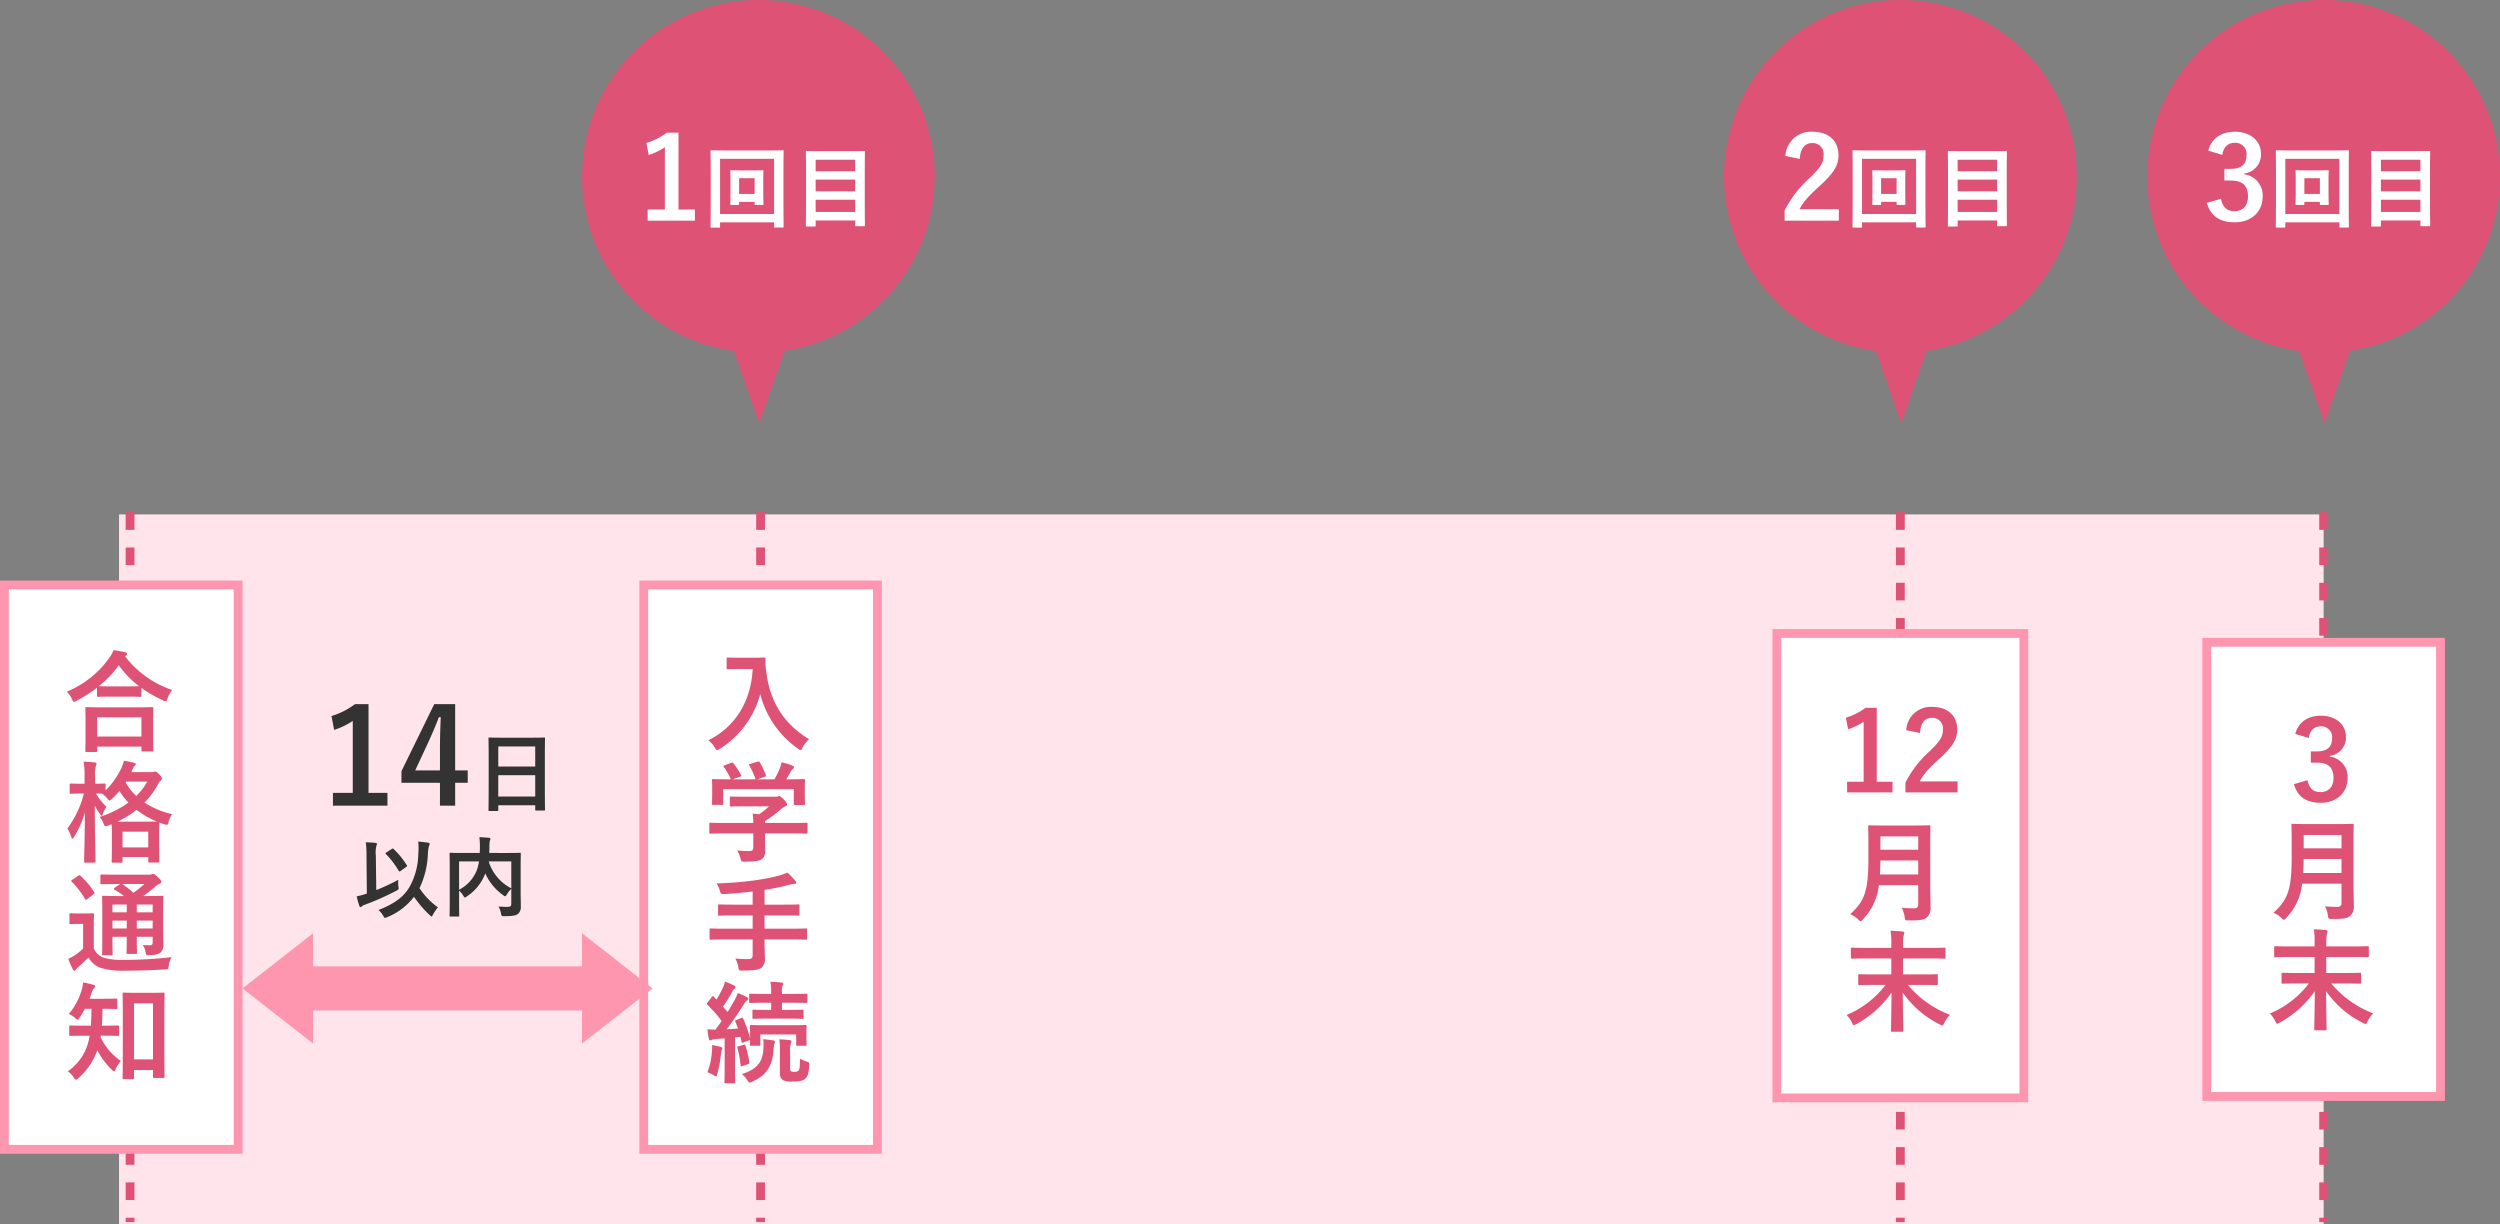 <svg xmlns="http://www.w3.org/2000/svg" width="567" height="277.672" viewBox="0 0 567 277.672">
  <rect x="0" y="0" width="567" height="277.672" fill="#808080" stroke="none"/>
  <g id="split-before-b" transform="translate(-175 -2534.328)">
    <path id="パス_31" data-name="パス 31" d="M0,0H500V161H0Z" transform="translate(202 2651)" fill="#ffe5eb"/>
    <path id="パス_48" data-name="パス 48" d="M40,0A40,40,0,1,1,0,40,40,40,0,0,1,40,0Z" transform="translate(307 2534.328)" fill="#de5375"/>
    <path id="パス_49" data-name="パス 49" d="M-18.115-19.916h-2.652a14.654,14.654,0,0,1-4.628,2.34l.52,2.73a14.581,14.581,0,0,0,3.666-1.768V-2.47h-3.9V.052H-14.4V-2.47h-3.718ZM1.109-9.28c0-1.22.04-1.78.04-1.9,0-.2-.02-.22-.22-.22-.12,0-.62.04-2.16.04h-2.74c-1.54,0-2.04-.04-2.18-.04-.2,0-.22.02-.22.22,0,.12.04.68.04,2v2.7c0,1.92-.04,2.6-.04,2.74,0,.2.02.22.22.22h1.56c.2,0,.22-.02.22-.22v-.48h3.52v.48c0,.2.02.22.24.22H.929c.2,0,.22-.02.22-.22,0-.14-.04-.82-.04-2.74Zm-1.96-.3v3.56h-3.52V-9.58Zm-7.84,10H3.569v.96c0,.2.02.22.22.22h1.72c.2,0,.22-.02.22-.22,0-.12-.04-1.46-.04-7.64v-4.62c0-3.3.04-4.68.04-4.82,0-.2-.02-.22-.22-.22-.14,0-.8.04-2.68.04H-7.951c-1.88,0-2.54-.04-2.68-.04-.2,0-.22.02-.22.22,0,.14.04,1.52.04,5.5v3.94c0,6.18-.04,7.52-.04,7.66,0,.2.02.22.22.22h1.72c.2,0,.22-.02.22-.22Zm12.26-14.4V-1.46H-8.691V-13.98Zm9.18,15.36c.22,0,.24-.02.24-.22V0h8.96V1.08c0,.2.02.22.22.22h1.78c.2,0,.22-.02.22-.22,0-.12-.04-1.38-.04-7.36v-4.54c0-3.3.04-4.6.04-4.72,0-.2-.02-.22-.22-.22-.14,0-.84.04-2.78.04h-7.4c-1.94,0-2.64-.04-2.78-.04-.2,0-.22.02-.22.22,0,.14.04,1.44.04,5.38v3.92c0,5.98-.04,7.26-.04,7.4,0,.2.02.22.22.22Zm.24-3.32V-4.7h8.96v2.76Zm0-4.66V-9.26h8.96V-6.6Zm0-7.18h8.96v2.62h-8.96Z" transform="translate(347 2584.328)" fill="#fff"/>
    <path id="パス_50" data-name="パス 50" d="M11.2,0,22.4,32H0Z" transform="translate(358.4 2630.328) rotate(180)" fill="#de5375"/>
    <path id="パス_51" data-name="パス 51" d="M40,0A40,40,0,1,1,0,40,40,40,0,0,1,40,0Z" transform="translate(662 2534.328)" fill="#de5375"/>
    <path id="パス_52" data-name="パス 52" d="M-22.977-14.872c.26-1.872,1.378-2.73,2.756-2.73a2.517,2.517,0,0,1,2.73,2.782c0,2-1.04,3.12-3.64,3.12h-1.378v2.652H-21c2.782,0,3.848,1.326,3.848,3.588,0,2.106-1.17,3.354-3.042,3.354-1.716,0-2.652-.806-3.094-2.808l-3.2.936C-25.6-.91-23.445.416-20.169.416c3.8,0,6.344-2.392,6.344-5.9a4.827,4.827,0,0,0-4.186-4.992v-.182a4.313,4.313,0,0,0,3.8-4.472c0-2.886-2.34-4.992-5.954-4.992-3.016,0-5.252,1.482-6.006,4.29ZM1.109-9.28c0-1.22.04-1.78.04-1.9,0-.2-.02-.22-.22-.22-.12,0-.62.04-2.16.04h-2.74c-1.54,0-2.04-.04-2.18-.04-.2,0-.22.02-.22.22,0,.12.04.68.04,2v2.7c0,1.92-.04,2.6-.04,2.74,0,.2.02.22.22.22h1.56c.2,0,.22-.02.22-.22v-.48h3.52v.48c0,.2.02.22.24.22H.929c.2,0,.22-.02.22-.22,0-.14-.04-.82-.04-2.74Zm-1.96-.3v3.56h-3.52V-9.58Zm-7.84,10H3.569v.96c0,.2.02.22.22.22h1.72c.2,0,.22-.02.22-.22,0-.12-.04-1.46-.04-7.64v-4.62c0-3.3.04-4.68.04-4.82,0-.2-.02-.22-.22-.22-.14,0-.8.04-2.68.04H-7.951c-1.88,0-2.54-.04-2.68-.04-.2,0-.22.02-.22.22,0,.14.04,1.52.04,5.5v3.94c0,6.18-.04,7.52-.04,7.66,0,.2.02.22.22.22h1.72c.2,0,.22-.02.22-.22Zm12.26-14.4V-1.46H-8.691V-13.98Zm9.18,15.36c.22,0,.24-.02.24-.22V0h8.96V1.08c0,.2.02.22.22.22h1.78c.2,0,.22-.02.22-.22,0-.12-.04-1.38-.04-7.36v-4.54c0-3.3.04-4.6.04-4.72,0-.2-.02-.22-.22-.22-.14,0-.84.04-2.78.04h-7.4c-1.94,0-2.64-.04-2.78-.04-.2,0-.22.02-.22.22,0,.14.04,1.44.04,5.38v3.92c0,5.98-.04,7.26-.04,7.4,0,.2.02.22.22.22Zm.24-3.32V-4.7h8.96v2.76Zm0-4.66V-9.26h8.96V-6.6Zm0-7.18h8.96v2.62h-8.96Z" transform="translate(702 2584.328)" fill="#fff"/>
    <path id="パス_53" data-name="パス 53" d="M11.2,0,22.4,32H0Z" transform="translate(713.4 2630.328) rotate(180)" fill="#de5375"/>
    <path id="パス_54" data-name="パス 54" d="M40,0A40,40,0,1,1,0,40,40,40,0,0,1,40,0Z" transform="translate(566 2534.328)" fill="#de5375"/>
    <path id="パス_55" data-name="パス 55" d="M-22.821-13.962c.156-2.366,1.17-3.588,2.808-3.588a2.476,2.476,0,0,1,2.6,2.756c0,1.638-.572,2.678-3.172,5.174a25.108,25.108,0,0,0-5.668,7.358V.052h12.3v-2.6h-8.918c.806-1.612,2.106-3.068,4.836-5.512,3.042-2.834,4-4.5,4-6.708,0-3.432-2.366-5.356-5.928-5.356a5.812,5.812,0,0,0-6.11,5.486ZM1.109-9.28c0-1.22.04-1.78.04-1.9,0-.2-.02-.22-.22-.22-.12,0-.62.04-2.16.04h-2.74c-1.54,0-2.04-.04-2.18-.04-.2,0-.22.02-.22.22,0,.12.04.68.04,2v2.7c0,1.92-.04,2.6-.04,2.74,0,.2.02.22.22.22h1.56c.2,0,.22-.02.22-.22v-.48h3.52v.48c0,.2.02.22.24.22H.929c.2,0,.22-.02.22-.22,0-.14-.04-.82-.04-2.74Zm-1.96-.3v3.56h-3.52V-9.58Zm-7.84,10H3.569v.96c0,.2.02.22.22.22h1.72c.2,0,.22-.02.22-.22,0-.12-.04-1.46-.04-7.64v-4.62c0-3.3.04-4.68.04-4.82,0-.2-.02-.22-.22-.22-.14,0-.8.04-2.68.04H-7.951c-1.88,0-2.54-.04-2.68-.04-.2,0-.22.02-.22.22,0,.14.04,1.52.04,5.5v3.94c0,6.18-.04,7.52-.04,7.66,0,.2.02.22.22.22h1.72c.2,0,.22-.02.22-.22Zm12.26-14.4V-1.46H-8.691V-13.98Zm9.18,15.36c.22,0,.24-.02.24-.22V0h8.96V1.08c0,.2.02.22.22.22h1.78c.2,0,.22-.02.22-.22,0-.12-.04-1.38-.04-7.36v-4.54c0-3.3.04-4.6.04-4.72,0-.2-.02-.22-.22-.22-.14,0-.84.04-2.78.04h-7.4c-1.94,0-2.64-.04-2.78-.04-.2,0-.22.02-.22.22,0,.14.04,1.44.04,5.38v3.92c0,5.98-.04,7.26-.04,7.4,0,.2.02.22.22.22Zm.24-3.32V-4.7h8.96v2.76Zm0-4.66V-9.26h8.96V-6.6Zm0-7.18h8.96v2.62h-8.96Z" transform="translate(606 2584.328)" fill="#fff"/>
    <path id="パス_56" data-name="パス 56" d="M11.2,0,22.4,32H0Z" transform="translate(617.4 2630.328) rotate(180)" fill="#de5375"/>
    <path id="パス_41" data-name="パス 41" d="M0,0V161" transform="translate(347.5 2650.5)" fill="none" stroke="#de5375" stroke-width="2" stroke-dasharray="4 4"/>
    <path id="パス_57" data-name="パス 57" d="M0,0V161" transform="translate(204.5 2650.5)" fill="none" stroke="#de5375" stroke-width="2" stroke-dasharray="4 4"/>
    <path id="パス_32" data-name="パス 32" d="M0,0V161" transform="translate(702 2650.5)" fill="none" stroke="#de5375" stroke-width="2" stroke-dasharray="4 4"/>
    <path id="パス_35" data-name="パス 35" d="M0,0V161" transform="translate(606 2650.5)" fill="none" stroke="#de5375" stroke-width="2" stroke-dasharray="4 4"/>
    <g id="パス_39" data-name="パス 39" transform="translate(320 2666)" fill="#fff">
      <path d="M 54 129 L 1 129 L 1 1 L 54 1 L 54 129 Z" stroke="none"/>
      <path d="M 2 2 L 2 128 L 53 128 L 53 2 L 2 2 M 0 0 L 55 0 L 55 130 L 0 130 L 0 0 Z" stroke="none" fill="#ff96af"/>
    </g>
    <path id="パス_40" data-name="パス 40" d="M4.6,2.5c-1.8,0-2.35-.05-2.5-.05-.275,0-.3.025-.3.275v2.1c0,.25.025.275.3.275.15,0,.7-.05,2.5-.05H7.7C7.375,12.2,3.85,18.175-2.35,21.225a5.983,5.983,0,0,1,1.475,1.65c.25.4.35.6.525.6.125,0,.275-.125.575-.3a21.037,21.037,0,0,0,9.2-12.45A21.491,21.491,0,0,0,18,23.125c.275.2.45.325.575.325.15,0,.25-.175.45-.575a7.369,7.369,0,0,1,1.475-1.9c-5.875-3.55-8.95-8.7-9.725-15.45a13.965,13.965,0,0,1-.15-2.775c0-.25-.1-.3-.325-.3-.15,0-.7.05-2.5.05ZM7.85,42.35v3.125c0,.7-.275.875-.975.875A24.322,24.322,0,0,1,4.2,46.2a7.54,7.54,0,0,1,.75,1.825c.2.75.2.725.975.725,2.4,0,3.175-.15,3.825-.55.6-.425.8-.975.8-2.05,0-.65-.05-1.575-.05-2.175V42.35h6.25c2.225,0,2.975.05,3.125.05.25,0,.275-.025.275-.275V40.2c0-.25-.025-.275-.275-.275-.15,0-.9.05-3.125.05H10.5v-.4a29.615,29.615,0,0,0,3.5-2.6,5.982,5.982,0,0,1,1.2-.825.4.4,0,0,0,.3-.4c0-.225-.2-.55-.7-1.075-.625-.6-.875-.8-1.075-.8a.815.815,0,0,0-.325.1,1.568,1.568,0,0,1-.6.05H6.025c-2.3,0-3.1-.05-3.225-.05-.25,0-.275.025-.275.275V36c0,.225.025.25.275.25.125,0,.925-.05,3.225-.05h5.4A15.645,15.645,0,0,1,9.15,38L7.7,37.85a18.075,18.075,0,0,1,.15,2.125H1.275c-2.225,0-2.975-.05-3.125-.05-.25,0-.275.025-.275.275v1.925c0,.25.025.275.275.275.15,0,.9-.05,3.125-.05ZM1.325,26.9c-.3.1-.325.15-.175.375a14.508,14.508,0,0,1,1.6,2.8H2.075c-2.325,0-3.15-.05-3.3-.05-.275,0-.3.025-.3.275,0,.175.05.625.05,1.55v.925c0,2.25-.05,2.65-.05,2.825,0,.25.025.275.3.275H.75c.25,0,.275-.025.275-.275V32.3h16v3.3c0,.275.025.3.275.3h1.975c.275,0,.3-.025.3-.3,0-.15-.05-.55-.05-2.8V31.65c0-.725.05-1.2.05-1.35,0-.25-.025-.275-.3-.275-.15,0-.975.05-3.3.05h-.65c.375-.6.675-1.125,1.025-1.775a1.882,1.882,0,0,1,.475-.575.471.471,0,0,0,.25-.375c0-.15-.125-.275-.35-.375a12.559,12.559,0,0,0-2.475-.75,8.28,8.28,0,0,1-.375,1.325,19.758,19.758,0,0,1-1.225,2.525H8.8l1.625-.575c.35-.125.35-.15.275-.375a19.517,19.517,0,0,0-1.375-2.9c-.125-.2-.2-.25-.5-.15l-1.65.5c-.3.1-.375.125-.225.375a19.336,19.336,0,0,1,1.425,3.125h-5.2l1.65-.6c.35-.125.35-.15.225-.4a18.8,18.8,0,0,0-1.675-2.6c-.15-.2-.225-.25-.55-.125ZM7.7,66.4v3.525c0,.625-.2.925-1.05.925a20.842,20.842,0,0,1-2.875-.15,6.53,6.53,0,0,1,.675,1.975c.15.8.2.8.95.775,2.55,0,3.7-.175,4.275-.625a2.428,2.428,0,0,0,.8-2.2c0-1.075-.075-2.225-.075-3.4V66.4h6.225c2.225,0,3,.05,3.15.05.25,0,.275-.025.275-.275v-2c0-.25-.025-.275-.275-.275-.15,0-.925.05-3.15.05H10.4v-3h4.25c2.425,0,3.25.05,3.4.05.25,0,.275-.025.275-.3v-2c0-.225-.025-.25-.275-.25-.15,0-.975.05-3.4.05H10.4V55.15A48.681,48.681,0,0,0,15.975,54a5.427,5.427,0,0,1,1.175-.2c.275,0,.425-.125.425-.25a.655.655,0,0,0-.225-.475,15.094,15.094,0,0,0-1.775-1.85A15.227,15.227,0,0,1,13.35,52,47.059,47.059,0,0,1,7.9,53.025a75.1,75.1,0,0,1-8.375.65,7.7,7.7,0,0,1,.75,1.7c.225.75.225.75,1.025.725,2.2-.15,4.3-.325,6.4-.575V58.5H3.55c-2.45,0-3.275-.05-3.425-.05-.25,0-.275.025-.275.25v2c0,.275.025.3.275.3.15,0,.975-.05,3.425-.05H7.7v3H1.35c-2.225,0-3-.05-3.15-.05-.25,0-.275.025-.275.275v2c0,.25.025.275.275.275.15,0,.925-.05,3.15-.05ZM1.35,88.825v6.65c0,2.3-.05,3.125-.05,3.275,0,.25.025.275.275.275h1.9c.25,0,.275-.025.275-.275,0-.125-.05-.975-.05-3.275V88.6c.4-.025.8-.075,1.225-.125l.25,1.1c.025.3.075.3.425.175l1.225-.45a.559.559,0,0,0,.3-.175c-.025.775-.05.975-.05,1.1,0,.25.025.275.3.275h1.8c.25,0,.275-.025.275-.275V87.95h8.125v2.275c0,.25,0,.275.275.275h1.825c.25,0,.275-.025.275-.275,0-.15-.05-.45-.05-2.275v-.875c0-.525.05-.85.05-1,0-.25-.025-.275-.275-.275-.175,0-.975.05-3.275.05H10.6c-2.275,0-3.075-.05-3.225-.05-.275,0-.3.15-.3.4,0,.125.05.475.05,1.15v1.5A27.76,27.76,0,0,0,5.55,84.325c-.1-.225-.2-.225-.375-.15l-1.15.475c-.3.125-.35.2-.25.425a16.088,16.088,0,0,1,.6,1.525q-1.312.113-2.55.15C3,85.2,4.35,83.275,5.65,81.2a3.265,3.265,0,0,1,.775-.975c.2-.125.275-.225.275-.4,0-.15-.075-.225-.3-.35a17.386,17.386,0,0,0-2.075-.925,11.162,11.162,0,0,1-.7,1.575c-.525.925-1.05,1.825-1.6,2.725L.975,81.625a33.571,33.571,0,0,0,2.15-3.45,1.36,1.36,0,0,1,.475-.6.385.385,0,0,0,.225-.325c0-.15-.1-.275-.325-.4a17.836,17.836,0,0,0-2.075-.9,6.909,6.909,0,0,1-.45,1.325A26.291,26.291,0,0,1-.5,80.025l-.625-.65c-.175-.2-.25-.175-.45.075L-2.5,80.675c-.1.15-.175.225-.175.325a.338.338,0,0,0,.125.225A28.058,28.058,0,0,1,.675,84.9Q0,85.875-.75,86.85a15.315,15.315,0,0,1-1.8-.1c.075.8.175,1.475.3,2.125.05.25.125.4.3.4a.706.706,0,0,0,.375-.1,2.582,2.582,0,0,1,.95-.2ZM15.9,84.35c2.175,0,2.925.05,3.075.05.25,0,.275-.025.275-.275V82.6c0-.25-.025-.275-.275-.275-.15,0-.9.05-3.075.05H14.35V80.75H16.6c2.3,0,3.1.05,3.25.05.25,0,.275-.025.275-.275V78.95c0-.225-.025-.25-.275-.25-.15,0-.95.05-3.25.05H14.35v-.425a3.647,3.647,0,0,1,.125-1.4.864.864,0,0,0,.175-.5c0-.1-.15-.225-.4-.25-.875-.1-1.6-.15-2.525-.175a12.255,12.255,0,0,1,.175,2.575v.175H10.425c-2.325,0-3.1-.05-3.25-.05-.25,0-.275.025-.275.25v1.575c0,.25.025.275.275.275.15,0,.925-.05,3.25-.05H11.9v1.625h-.925c-2.2,0-2.925-.05-3.075-.05-.225,0-.25.025-.25.275v1.525c0,.25.025.275.25.275.15,0,.875-.05,3.075-.05Zm.3,7.6a5.453,5.453,0,0,1,.125-1.875A1.373,1.373,0,0,0,16.5,89.5c0-.15-.15-.25-.425-.275-.8-.1-1.5-.15-2.325-.175a17.373,17.373,0,0,1,.125,2.525V96.5c0,1.05.25,1.5.7,1.775a4.021,4.021,0,0,0,2.125.35c1.775,0,2.45-.225,2.975-.675.5-.475.75-1.15.85-3,.025-.65.05-.675-.625-.875a6.924,6.924,0,0,1-1.45-.65c-.025,1.825-.1,2.375-.3,2.65a1.187,1.187,0,0,1-.975.35,1.434,1.434,0,0,1-.8-.15c-.15-.1-.175-.275-.175-.65ZM5.25,96.925A4.991,4.991,0,0,1,6.475,98.3c.25.375.35.55.55.55a1.719,1.719,0,0,0,.575-.2c3.575-1.575,4.6-3.95,4.85-7.25a7.923,7.923,0,0,1,.175-1.3,1.247,1.247,0,0,0,.125-.525c0-.175-.15-.25-.45-.3-.675-.1-1.4-.175-2.175-.275a19.506,19.506,0,0,1,.025,2.075C10.025,93.775,9.1,95.725,5.25,96.925ZM-2.575,96.5a8.541,8.541,0,0,1,1.375.65,1.553,1.553,0,0,0,.575.3c.15,0,.2-.2.325-.6a29.49,29.49,0,0,0,.825-4.5,3.24,3.24,0,0,1,.2-.925A.565.565,0,0,0,.85,91.05c0-.1-.125-.2-.425-.3a16.974,16.974,0,0,0-1.925-.4,11.171,11.171,0,0,1-.05,1.6A14.654,14.654,0,0,1-2.575,96.5ZM4.5,90.625c-.3.075-.325.15-.25.4a25.55,25.55,0,0,1,.725,3.9c.025.275.075.3.425.175l1.25-.425c.35-.125.325-.2.3-.45a27.67,27.67,0,0,0-.875-3.75c-.075-.25-.125-.25-.425-.175Z" transform="translate(338 2681)" fill="#de5375"/>
    <g id="パス_36" data-name="パス 36" transform="translate(577 2677)" fill="#fff">
      <path d="M 57 106.328 L 1 106.328 L 1 1 L 57 1 L 57 106.328 Z" stroke="none"/>
      <path d="M 2 2 L 2 105.328 L 56 105.328 L 56 2 L 2 2 M 0 0 L 58 0 L 58 107.328 L 0 107.328 L 0 0 Z" stroke="none" fill="#ff96af"/>
    </g>
    <path id="パス_37" data-name="パス 37" d="M16.275,30.875c0-2.125.05-3.25.05-3.4,0-.275-.025-.3-.275-.3-.175,0-.975.05-3.3.05H5.8c-2.325,0-3.15-.05-3.325-.05-.25,0-.275.025-.275.3,0,.15.05,1.275.05,3.4V34.55c0,7.6-.825,9.725-4.125,12.8a5.723,5.723,0,0,1,1.8,1.175c.275.275.425.4.575.4s.275-.15.525-.425a13.07,13.07,0,0,0,3.6-7.75H13.55v4.375a.78.78,0,0,1-.875.875,28.4,28.4,0,0,1-2.85-.125,6.915,6.915,0,0,1,.65,2.1c.1.8.15.775.925.775,2.65,0,3.5-.125,4.15-.725a2.829,2.829,0,0,0,.8-2.325c0-1.375-.075-3.275-.075-5Zm-11.4,7.45c.05-.95.075-2,.1-3.175H13.55v3.175ZM13.55,29.7v3.025H4.975V29.7ZM6.15,63.375A21.513,21.513,0,0,1-2.7,70.2a6.307,6.307,0,0,1,1.225,1.725c.2.425.275.575.45.575a1.814,1.814,0,0,0,.575-.25A23.307,23.307,0,0,0,7.5,65.125c-.025,3.85-.125,7.9-.125,8.6,0,.25.025.275.275.275H9.9c.25,0,.275-.025.275-.275,0-.75-.1-4.65-.125-8.6a22.258,22.258,0,0,0,8.375,7.2,1.608,1.608,0,0,0,.575.25c.175,0,.275-.175.475-.6a6.693,6.693,0,0,1,1.275-1.8,23.519,23.519,0,0,1-9.55-6.8h3.1c2.45,0,3.3.05,3.425.05.25,0,.275-.025.275-.275V61.225c0-.25-.025-.275-.275-.275-.125,0-.975.05-3.425.05H10.1V57.375h6.15c2.275,0,3.075.05,3.225.05.25,0,.275-.025.275-.275V55.2c0-.25-.025-.275-.275-.275-.15,0-.95.05-3.225.05H10.1v-.95a8.157,8.157,0,0,1,.15-1.825,4.951,4.951,0,0,0,.15-.65c0-.15-.125-.25-.375-.275-.875-.1-1.85-.15-2.75-.175a16.632,16.632,0,0,1,.175,2.975v.9H1.775c-2.275,0-3.075-.05-3.225-.05-.25,0-.275.025-.275.275v1.95c0,.25.025.275.275.275.15,0,.95-.05,3.225-.05H7.45V61H3.65c-2.425,0-3.275-.05-3.4-.05-.275,0-.3.025-.3.275V63.15c0,.25.025.275.3.275.125,0,.975-.05,3.4-.05Z" transform="translate(596.5 2694.329)" fill="#de5375"/>
    <path id="パス_38" data-name="パス 38" d="M-5.35-19.15H-7.9a14.09,14.09,0,0,1-4.45,2.25l.5,2.625a14.02,14.02,0,0,0,3.525-1.7v13.6h-3.75V.05h10.3V-2.375H-5.35Zm9.8,5.725c.15-2.275,1.125-3.45,2.7-3.45a2.381,2.381,0,0,1,2.5,2.65c0,1.575-.55,2.575-3.05,4.975A24.143,24.143,0,0,0,1.15-2.175V.05H12.975v-2.5H4.4C5.175-4,6.425-5.4,9.05-7.75c2.925-2.725,3.85-4.325,3.85-6.45,0-3.3-2.275-5.15-5.7-5.15a5.588,5.588,0,0,0-5.875,5.275Z" transform="translate(606 2714)" fill="#de5375"/>
    <g id="パス_33" data-name="パス 33" transform="translate(674.5 2679)" fill="#fff">
      <path d="M 54 104 L 1 104 L 1 1 L 54 1 L 54 104 Z" stroke="none"/>
      <path d="M 2 2 L 2 103 L 53 103 L 53 2 L 2 2 M 0 0 L 55 0 L 55 105 L 0 105 L 0 0 Z" stroke="none" fill="#ff96af"/>
    </g>
    <path id="パス_34" data-name="パス 34" d="M6.138,7.7c.25-1.8,1.325-2.625,2.65-2.625A2.421,2.421,0,0,1,11.413,7.75c0,1.925-1,3-3.5,3H6.588V13.3h1.45c2.675,0,3.7,1.275,3.7,3.45,0,2.025-1.125,3.225-2.925,3.225-1.65,0-2.55-.775-2.975-2.7l-3.075.9c.85,2.95,2.925,4.225,6.075,4.225,3.65,0,6.1-2.3,6.1-5.675a4.642,4.642,0,0,0-4.025-4.8V11.75a4.147,4.147,0,0,0,3.65-4.3c0-2.775-2.25-4.8-5.725-4.8-2.9,0-5.05,1.425-5.775,4.125ZM16.275,30.875c0-2.125.05-3.25.05-3.4,0-.275-.025-.3-.275-.3-.175,0-.975.05-3.3.05H5.8c-2.325,0-3.15-.05-3.325-.05-.25,0-.275.025-.275.3,0,.15.05,1.275.05,3.4V34.55c0,7.6-.825,9.725-4.125,12.8a5.723,5.723,0,0,1,1.8,1.175c.275.275.425.4.575.4s.275-.15.525-.425a13.07,13.07,0,0,0,3.6-7.75H13.55v4.375a.78.78,0,0,1-.875.875,28.4,28.4,0,0,1-2.85-.125,6.915,6.915,0,0,1,.65,2.1c.1.8.15.775.925.775,2.65,0,3.5-.125,4.15-.725a2.829,2.829,0,0,0,.8-2.325c0-1.375-.075-3.275-.075-5Zm-11.4,7.45c.05-.95.075-2,.1-3.175H13.55v3.175ZM13.55,29.7v3.025H4.975V29.7ZM6.15,63.375A21.513,21.513,0,0,1-2.7,70.2a6.307,6.307,0,0,1,1.225,1.725c.2.425.275.575.45.575a1.814,1.814,0,0,0,.575-.25A23.307,23.307,0,0,0,7.5,65.125c-.025,3.85-.125,7.9-.125,8.6,0,.25.025.275.275.275H9.9c.25,0,.275-.025.275-.275,0-.75-.1-4.65-.125-8.6a22.258,22.258,0,0,0,8.375,7.2,1.608,1.608,0,0,0,.575.25c.175,0,.275-.175.475-.6a6.693,6.693,0,0,1,1.275-1.8,23.519,23.519,0,0,1-9.55-6.8h3.1c2.45,0,3.3.05,3.425.05.25,0,.275-.025.275-.275V61.225c0-.25-.025-.275-.275-.275-.125,0-.975.05-3.425.05H10.1V57.375h6.15c2.275,0,3.075.05,3.225.05.25,0,.275-.025.275-.275V55.2c0-.25-.025-.275-.275-.275-.15,0-.95.05-3.225.05H10.1v-.95a8.157,8.157,0,0,1,.15-1.825,4.951,4.951,0,0,0,.15-.65c0-.15-.125-.25-.375-.275-.875-.1-1.85-.15-2.75-.175a16.632,16.632,0,0,1,.175,2.975v.9H1.775c-2.275,0-3.075-.05-3.225-.05-.25,0-.275.025-.275.275v1.95c0,.25.025.275.275.275.15,0,.95-.05,3.225-.05H7.45V61H3.65c-2.425,0-3.275-.05-3.4-.05-.275,0-.3.025-.3.275V63.15c0,.25.025.275.3.275.125,0,.975-.05,3.4-.05Z" transform="translate(692.5 2694)" fill="#de5375"/>
    <g id="パス_46" data-name="パス 46" transform="translate(175 2666)" fill="#fff">
      <path d="M 54 129 L 1 129 L 1 1 L 54 1 L 54 129 Z" stroke="none"/>
      <path d="M 2 2 L 2 128 L 53 128 L 53 2 L 2 2 M 0 0 L 55 0 L 55 130 L 0 130 L 0 0 Z" stroke="none" fill="#ff96af"/>
    </g>
    <path id="パス_47" data-name="パス 47" d="M3.75,23.875c.275,0,.3-.025.3-.275v-.95H14.075v.825c0,.25.025.275.275.275h2.125c.275,0,.3-.025.3-.275,0-.125-.05-.8-.05-4.4v-2.45c0-1.775.05-2.5.05-2.65,0-.25-.025-.275-.3-.275-.15,0-1.025.05-3.425.05h-8c-2.4,0-3.275-.05-3.425-.05-.25,0-.275.025-.275.275,0,.15.05.875.05,3.025v2.15c0,3.625-.05,4.3-.05,4.45,0,.25.025.275.275.275Zm.3-7.85H14.075v4.35H4.05ZM4,11.1c0,.25.025.275.275.275.175,0,.825-.05,2.825-.05h3.875c2,0,2.675.05,2.825.05.25,0,.275-.025.275-.275V9.35a27.226,27.226,0,0,0,4.875,2.8,1.5,1.5,0,0,0,.6.225c.2,0,.3-.175.45-.65a6.646,6.646,0,0,1,1.05-1.9A22.56,22.56,0,0,1,10.375,2.2a.674.674,0,0,1,.2-.175.426.426,0,0,0,.25-.375c0-.225-.15-.3-.45-.4C9.65,1.075,8.725.925,7.75.775A7.822,7.822,0,0,1,6.775,2.55,22.259,22.259,0,0,1-2.85,10.2a6.06,6.06,0,0,1,1.175,1.675c.2.45.3.625.475.625a1.814,1.814,0,0,0,.575-.25A30.835,30.835,0,0,0,4,9.3ZM7.1,9c-1.7,0-2.4-.025-2.7-.05A24.714,24.714,0,0,0,8.95,4.225a22.358,22.358,0,0,0,4.6,4.75c-.35,0-1.1.025-2.575.025Zm4.675,19.45.35-.775a1.909,1.909,0,0,1,.475-.7.513.513,0,0,0,.2-.35c0-.125-.125-.225-.4-.3a22.1,22.1,0,0,0-2.3-.45A6.809,6.809,0,0,1,9.625,27.3,17.306,17.306,0,0,1,5.95,32.575V31.3c0-.25-.025-.275-.275-.275-.15,0-.625.05-2.1.05V29.45a6.315,6.315,0,0,1,.175-2.4,1.273,1.273,0,0,0,.15-.525c0-.15-.175-.25-.425-.275a24.008,24.008,0,0,0-2.5-.175,19.066,19.066,0,0,1,.2,3.425v1.575H.5c-1.75,0-2.3-.05-2.45-.05-.225,0-.25.025-.25.275v1.775c0,.25.025.275.25.275.15,0,.7-.05,2.45-.05h.525a22.008,22.008,0,0,1-3.75,7.925,7.7,7.7,0,0,1,.875,1.9c.075.275.175.4.275.4s.225-.15.375-.4A21.327,21.327,0,0,0,1.25,37.6c-.025,5.85-.175,10.675-.175,11.075,0,.275.025.3.275.3H3.375c.275,0,.3-.025.3-.3,0-.425-.175-5.85-.175-12.625a13.235,13.235,0,0,0,1.2,1.925q.263.375.375.375c.125,0,.175-.15.275-.475a5.5,5.5,0,0,1,.8-1.575,12.462,12.462,0,0,1-2.375-3c.65,0,1.1.025,1.375.025A5.165,5.165,0,0,1,6.3,34.4c.25.325.4.475.55.475.125,0,.275-.125.575-.4A18.466,18.466,0,0,0,9.1,32.725a14.7,14.7,0,0,0,2.025,2.625A22.44,22.44,0,0,1,4.6,38.6a4.71,4.71,0,0,1,.85,1.45c.2.475.3.675.525.675a2.079,2.079,0,0,0,.6-.175l.75-.3c.025.375.05,1.075.05,2.4v1.9c0,3.375-.05,4-.05,4.15,0,.25.025.275.275.275H9.525c.25,0,.275-.025.275-.275v-1h5.825v.975c0,.25.025.275.275.275h1.975c.25,0,.275-.025.275-.275,0-.125-.05-.75-.05-4.15v-2.2c0-1.575.05-2.275.05-2.45.35.15.75.275,1.125.4.775.2.775.2.975-.575a5.632,5.632,0,0,1,.775-1.725,18.619,18.619,0,0,1-6.25-2.625,18.208,18.208,0,0,0,3.1-4.225,2.058,2.058,0,0,1,.575-.75.533.533,0,0,0,.275-.45c0-.2-.075-.375-.6-.975-.55-.575-.775-.65-.975-.65a.652.652,0,0,0-.275.075,1.045,1.045,0,0,1-.45.075ZM9.8,41.95h5.825v3.575H9.8ZM8.65,39.675A22.236,22.236,0,0,0,12.975,37a19.737,19.737,0,0,0,4.6,2.65c-.375,0-1.15.025-2.65.025ZM10.6,30.6h4.8a13.48,13.48,0,0,1-2.5,3.25,12.447,12.447,0,0,1-2.4-3.075ZM19,59.975c0-2.025.05-3.05.05-3.2,0-.25-.025-.275-.275-.275-.175,0-1,.05-3.375.05h-.925c1.025-.725,1.85-1.375,2.725-2.125a2.562,2.562,0,0,1,.95-.625c.275-.1.425-.25.425-.475,0-.25-.175-.5-.775-1.075-.6-.55-.825-.725-1.025-.725a.84.84,0,0,0-.375.1,1.885,1.885,0,0,1-.65.075H8.325c-2.35,0-3.125-.05-3.275-.05-.25,0-.275.025-.275.3v1.675c0,.225.025.25.275.25.15,0,.925-.05,3.275-.05H9.25l-1.225.825c-.125.1-.2.175-.2.25s.05.125.15.2a20.144,20.144,0,0,1,2.15,1.45H8.775c-2.35,0-3.2-.05-3.325-.05-.275,0-.3.025-.3.275,0,.175.05,1.025.05,2.975v7.025c0,1.925-.05,2.75-.05,2.925,0,.25.025.275.3.275H7.275c.25,0,.275-.025.275-.275,0-.15-.05-1.05-.05-2.95V65.8h3.25v.675c0,1.9-.05,2.75-.05,2.9,0,.275.025.3.275.3h1.85c.225,0,.25-.025.25-.3,0-.15-.05-1-.05-2.9V65.8h3.6V67c0,.55-.175.725-.675.725-.425,0-.975-.025-1.575-.075a3.831,3.831,0,0,1,.65,1.725c.125.575.1.575.85.575,1.6-.025,2.15-.275,2.55-.6a2.368,2.368,0,0,0,.625-1.975c0-.85-.05-2.025-.05-3.55ZM13.025,63.9V62.125h3.6V63.9Zm3.6-5.425V60.25h-3.6V58.475ZM7.5,60.25V58.475h3.25V60.25Zm0,3.65V62.125h3.25V63.9Zm7.25-10.075a22.16,22.16,0,0,1-2.5,1.975,20.338,20.338,0,0,0-2.525-1.975ZM3.275,63.1c0-1.525.05-2.225.05-2.375,0-.25-.025-.275-.275-.275-.125,0-.5.05-1.8.05H-.2c-1.3,0-1.625-.05-1.75-.05-.275,0-.3.025-.3.275v1.9c0,.275.025.3.3.3.125,0,.45-.05,1.75-.05H.85V68.45A12.169,12.169,0,0,1-1.075,70a12.585,12.585,0,0,1-1.45.8A21.843,21.843,0,0,0-1.5,73.15c.1.2.25.325.35.325.15,0,.25-.075.35-.25a4.483,4.483,0,0,1,.5-.5C.475,72,1.3,71.25,2.075,70.5A5.461,5.461,0,0,0,4.6,72.775a17.57,17.57,0,0,0,5.875.7c2.625,0,5.675-.075,8.875-.275.8-.025.8-.025.925-.825A4.87,4.87,0,0,1,20.95,70.4a93.894,93.894,0,0,1-10.85.625A14.545,14.545,0,0,1,5.4,70.5a3.924,3.924,0,0,1-2.125-2.075Zm-4.9-10.225c-.275.175-.3.25-.1.425a18.89,18.89,0,0,1,3,3.9c.075.125.125.2.2.2s.175-.075.325-.175L3.2,56.15c.3-.225.3-.275.15-.5A18.456,18.456,0,0,0,.275,51.975c-.1-.1-.175-.15-.25-.15a.693.693,0,0,0-.3.125Zm13.75,45.2c.25,0,.275-.025.275-.275V96.025h4.3v1.5c0,.25.025.275.275.275h2.05c.275,0,.3-.025.3-.275,0-.15-.05-1.5-.05-7.375V83.7c0-3.45.05-4.85.05-5,0-.225-.025-.25-.3-.25-.15,0-.8.05-2.725.05H12.8c-1.9,0-2.55-.05-2.725-.05-.25,0-.275.025-.275.25,0,.175.05,1.575.05,5.75v5.825c0,6-.05,7.35-.05,7.525,0,.25.025.275.275.275ZM12.4,80.9h4.3V93.6H12.4ZM5.7,88.225c2.15,0,2.875.05,3.025.05.25,0,.275-.025.275-.3V86.15c0-.225-.025-.25-.275-.25-.15,0-.875.05-3.025.05H5.1c.1-1.25.125-2.525.15-3.825,2.175,0,2.9.05,3.05.05.275,0,.3-.025.3-.275V80.075c0-.25-.025-.275-.3-.275-.15,0-.875.05-3.05.05H2.3c.2-.5.375-1,.525-1.475a2.045,2.045,0,0,1,.525-.925c.15-.175.225-.275.225-.425,0-.175-.15-.275-.425-.35A16.619,16.619,0,0,0,.825,76.15a6.7,6.7,0,0,1-.275,1.6A14.848,14.848,0,0,1-2.4,83.3a4.913,4.913,0,0,1,1.425.9c.275.25.425.375.575.375s.275-.15.475-.475c.425-.625.825-1.3,1.2-1.975H2.75c-.025,1.35-.05,2.65-.15,3.825H1c-2.125,0-2.85-.05-3-.05-.275,0-.3.025-.3.25v1.825c0,.275.025.3.3.3.15,0,.875-.05,3-.05H2.325c-.05.325-.1.65-.175.95A11.648,11.648,0,0,1-2.625,96.3a4.622,4.622,0,0,1,1.35,1.425c.2.3.35.475.525.475.125,0,.275-.1.5-.3a15.509,15.509,0,0,0,4.325-6.375,16.553,16.553,0,0,0,3.275,4.4c.25.25.4.375.525.375s.225-.15.375-.5a6.76,6.76,0,0,1,1.175-1.825A13.752,13.752,0,0,1,4.8,88.55a1.267,1.267,0,0,0,.05-.325Z" transform="translate(193 2681)" fill="#de5375"/>
    <path id="パス_42" data-name="パス 42" d="M-16.42-22.98h-3.06a16.908,16.908,0,0,1-5.34,2.7l.6,3.15a16.824,16.824,0,0,0,4.23-2.04V-2.85h-4.5V.06h12.36V-2.85h-4.29Zm19.65,0H-1.51L-8.95-7.77v2.64H-.22V.06H3.23V-5.13H6.08V-7.95H3.23ZM-.22-7.95H-5.83l2.82-6.06c.93-2.01,1.8-4.02,2.55-6h.42c-.09,2.31-.18,4.59-.18,7.02ZM12.79,1.26c.2,0,.22-.02.22-.22V-.04h8.38V.94c0,.2.02.22.22.22h1.78c.2,0,.22-.02.22-.22,0-.12-.04-1.3-.04-7.04v-4.44c0-3.28.04-4.5.04-4.62,0-.22-.02-.24-.22-.24-.12,0-.82.04-2.76.04H13.77c-1.94,0-2.62-.04-2.76-.04-.2,0-.22.02-.22.24,0,.12.04,1.34.04,5.22v3.86c0,5.8-.04,6.98-.04,7.12,0,.2.02.22.22.22Zm.22-3.28V-6.86h8.38v4.84Zm0-11.36h8.38v4.56H13.01Zm-27.17,37.1a4.89,4.89,0,0,1,1.08,1.32c.2.34.26.46.42.46a1.6,1.6,0,0,0,.48-.16A14.548,14.548,0,0,0-6.1,20.72a24.317,24.317,0,0,0,3.56,4.16c.22.2.34.3.42.3.1,0,.18-.14.32-.42A9.851,9.851,0,0,1-.68,23.12a16.77,16.77,0,0,1-4.18-4.36,19.36,19.36,0,0,0,1.9-7.72,9.94,9.94,0,0,1,.24-1.82,1.137,1.137,0,0,0,.16-.48c0-.16-.1-.24-.3-.28-.6-.1-1.44-.2-2.3-.26a13.172,13.172,0,0,1,.02,2.84A15.85,15.85,0,0,1-7.1,18.46C-8.52,20.84-10.54,22.28-14.16,23.72Zm-.6-12.36a6.645,6.645,0,0,1,.12-2.2,1.045,1.045,0,0,0,.14-.42c0-.12-.14-.22-.34-.24-.66-.08-1.48-.12-2.2-.14a20.684,20.684,0,0,1,.16,3.04l.08,8.6-.4.12a16.42,16.42,0,0,1-1.9.5,18,18,0,0,0,.6,2.16c.06.18.16.28.28.28a.411.411,0,0,0,.28-.16,1.455,1.455,0,0,1,.58-.34,59.561,59.561,0,0,0,7.26-3.22c.56-.3.56-.3.46-.96a6.467,6.467,0,0,1-.02-1.52,47.536,47.536,0,0,1-5,2.34Zm2.4-.7c-.22.14-.26.22-.1.38a19.338,19.338,0,0,1,2.84,3.72c.08.14.14.22.24.22a.44.44,0,0,0,.24-.12l1.28-.92c.2-.12.24-.2.12-.38a17.881,17.881,0,0,0-3-3.68c-.08-.08-.12-.12-.18-.12a.5.5,0,0,0-.22.1Zm30.44,3.58c0-2.08.04-3.16.04-3.28,0-.2-.02-.22-.22-.22-.12,0-.8.04-2.68.04H10.96c.02-.44.04-.88.04-1.32A7.831,7.831,0,0,1,11.1,8a1.224,1.224,0,0,0,.12-.42c0-.12-.1-.22-.3-.24-.72-.06-1.5-.12-2.2-.14a15.528,15.528,0,0,1,.12,2.14c0,.5-.02.98-.04,1.44H4.88c-1.9,0-2.56-.04-2.7-.04-.2,0-.22.02-.22.22,0,.14.04,1.1.04,3.16v7.74c0,2.06-.04,3-.04,3.14,0,.18.02.2.22.2H3.92c.22,0,.24-.02.24-.2,0-.12-.04-1.04-.04-2.9V19.32a5.494,5.494,0,0,1,.96,1.16c.18.28.26.4.38.4.1,0,.22-.08.44-.26A10.72,10.72,0,0,0,10,15.58l.06-.16a12.257,12.257,0,0,0,4.06,4.94c.22.16.34.24.44.24.12,0,.22-.14.4-.42a5.9,5.9,0,0,1,1-1.26v3.4c0,.5-.18.66-.8.68-.38.02-1.26-.02-2.1-.08a4.9,4.9,0,0,1,.56,1.56c.12.62.18.64.76.64,1.96,0,2.66-.18,3.1-.52a1.993,1.993,0,0,0,.64-1.66c.02-.68-.04-1.74-.04-3.48ZM15.96,18.8a10.2,10.2,0,0,1-5.12-6.1h5.12ZM4.12,12.7H8.64a10.222,10.222,0,0,1-.62,2.28,8.487,8.487,0,0,1-3.9,4.14Z" transform="translate(275 2717)" fill="#333"/>
    <path id="パス_43" data-name="パス 43" d="M0,0H69" transform="translate(238.5 2758.5)" fill="none" stroke="#ff96af" stroke-width="10"/>
    <path id="パス_44" data-name="パス 44" d="M12.5,0,25,16H0Z" transform="translate(230 2771) rotate(-90)" fill="#ff96af"/>
    <path id="パス_45" data-name="パス 45" d="M12.5,0,25,16H0Z" transform="translate(323 2746) rotate(90)" fill="#ff96af"/>
  </g>
</svg>

